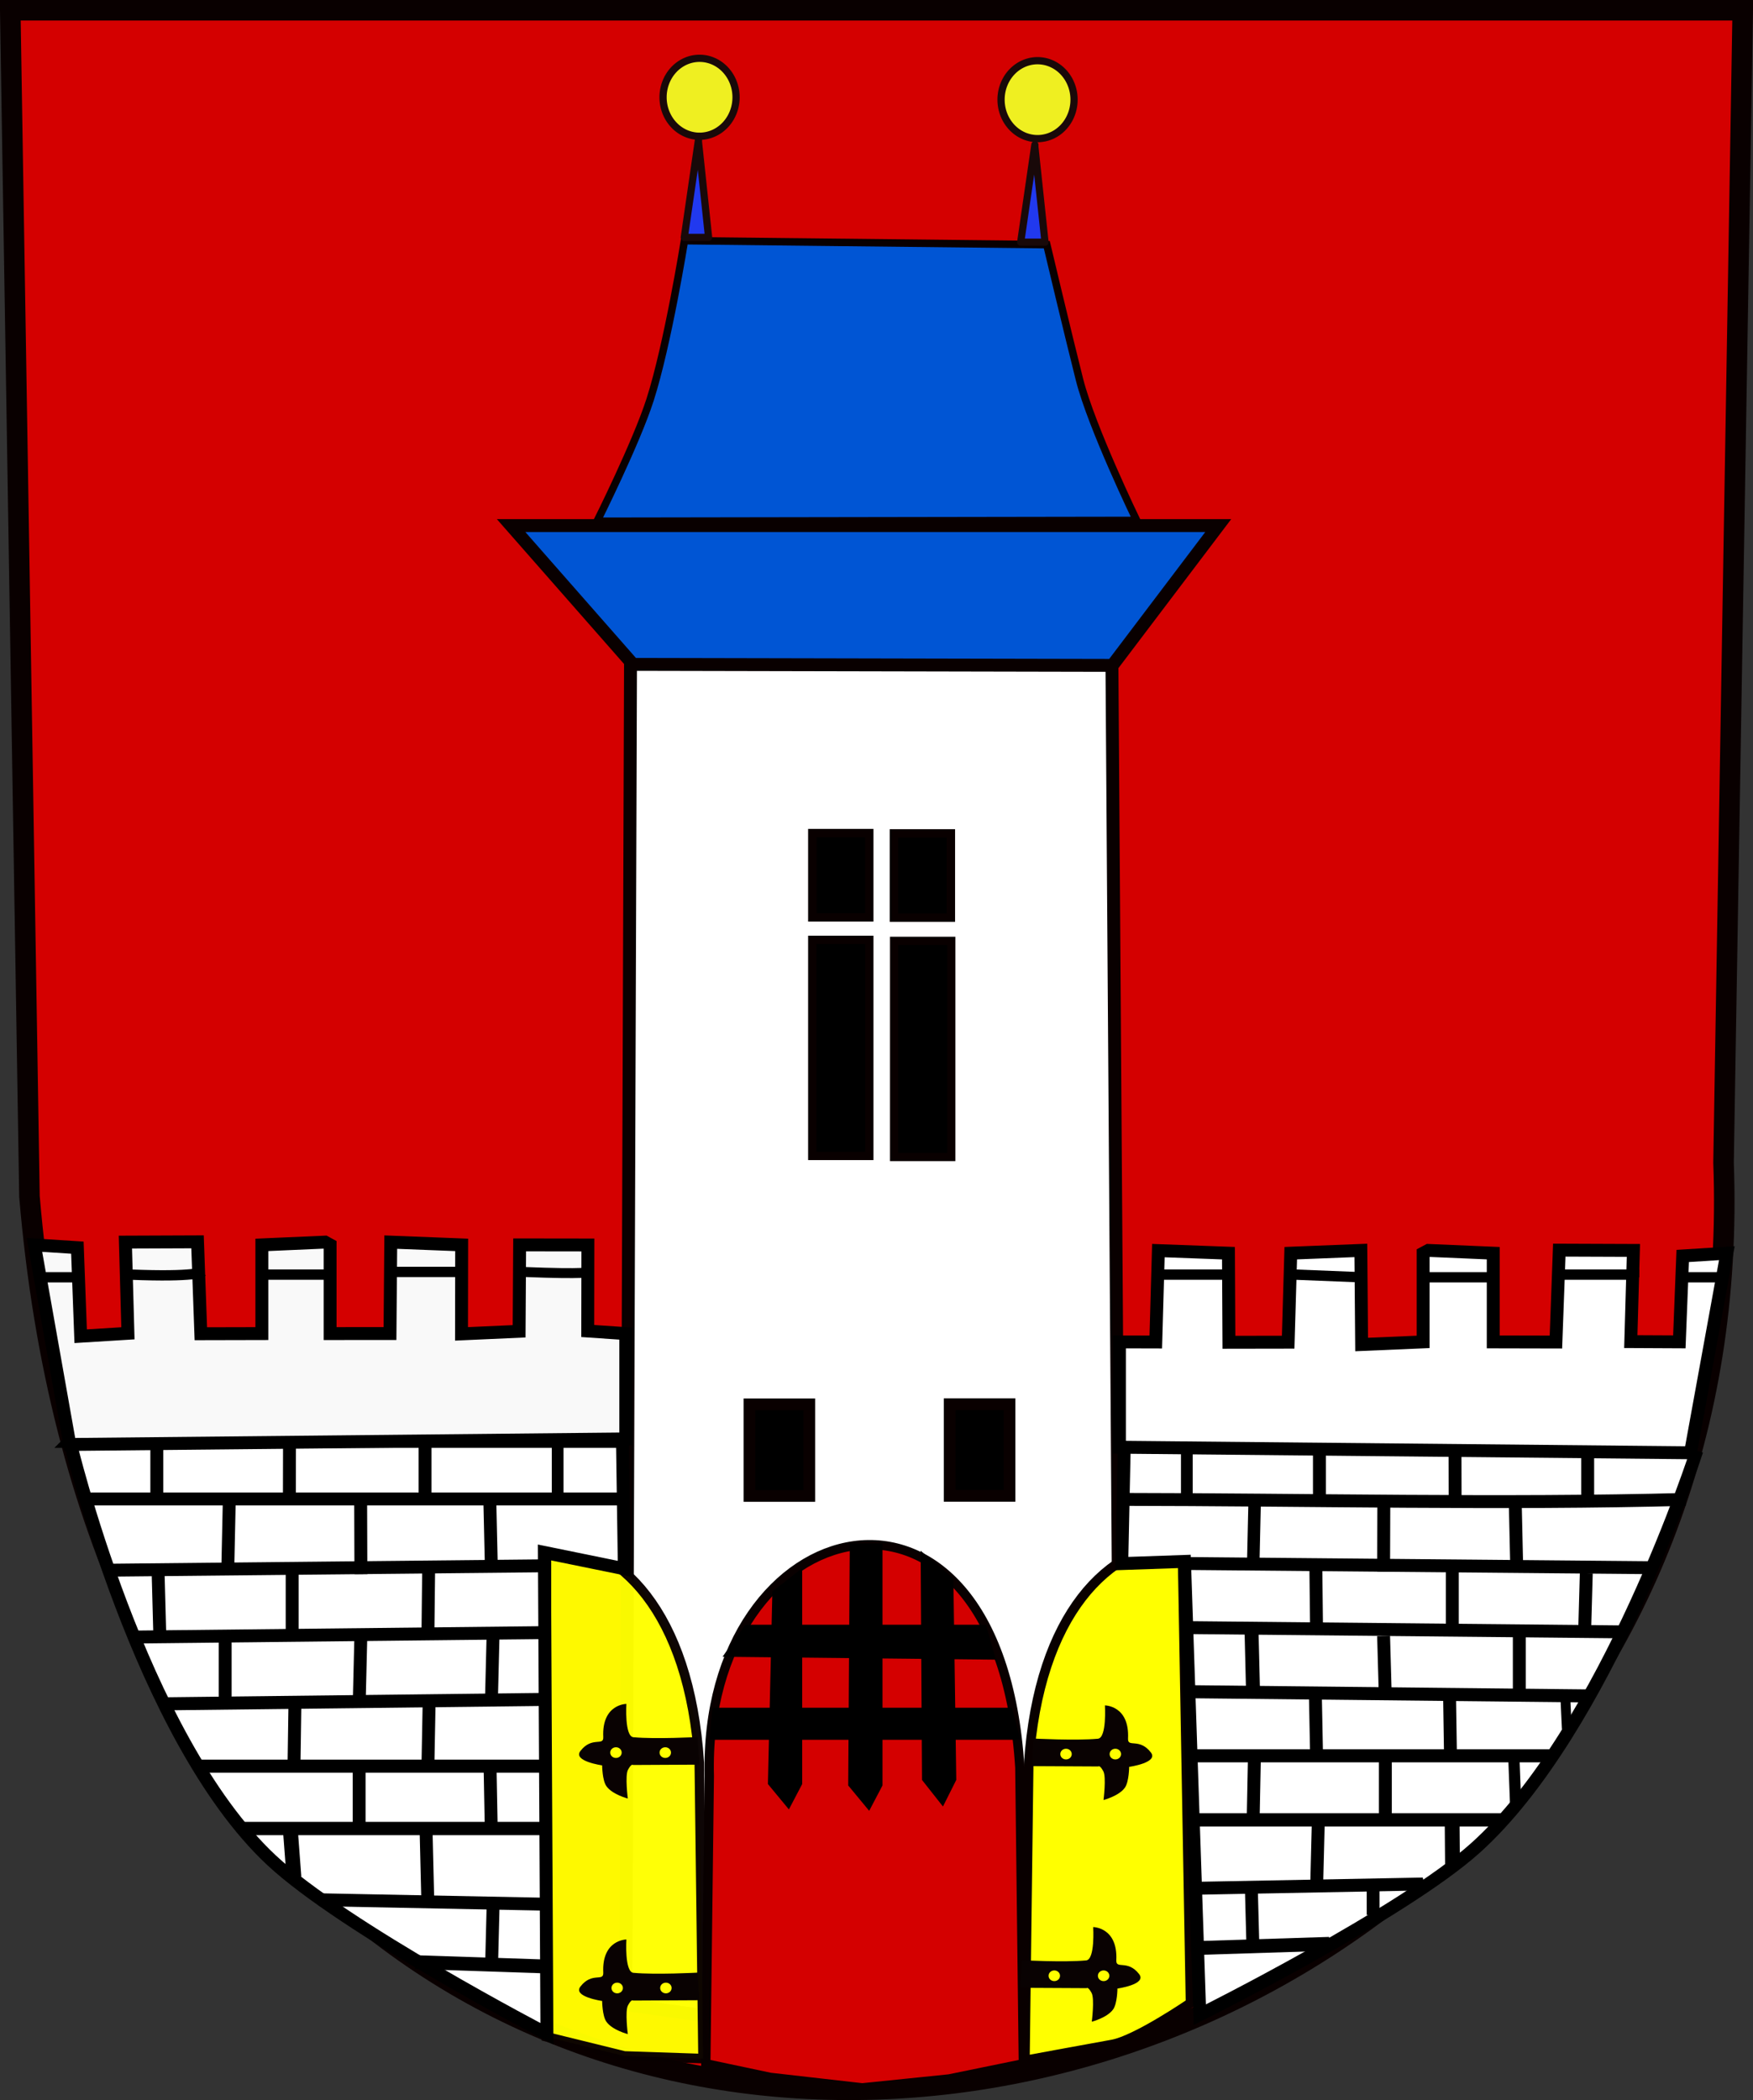 <svg xmlns="http://www.w3.org/2000/svg" width="1341" height="1606"><rect width="100%" height="100%" fill="#333333" stroke="none"/><path d="M7.853 7.854h1325.293l-14.684 881.232c30.593 821.99-1209.04 1051.555-1295.924 25.919z" style="fill:#d40000;fill-opacity:1;stroke:#090000;stroke-width:15.707;stroke-linejoin:miter;stroke-miterlimit:11.6;stroke-opacity:1;stroke-dasharray:none;stroke-dashoffset:28"/><path d="M482.424 478.767H850.4l7.36 1057.967-195.028 22.118-183.988-25.804 3.513-1006.442z" style="fill:#fff;fill-opacity:1;stroke:#090000;stroke-width:9.868;stroke-linejoin:miter;stroke-miterlimit:11.6;stroke-opacity:1;stroke-dasharray:none;stroke-dashoffset:28"/><path d="M390.99 401.957h540.924L850.96 508.859l-366.74-.767z" style="fill:#0055d4;fill-opacity:1;stroke:#090000;stroke-width:9.868;stroke-linejoin:miter;stroke-miterlimit:11.6;stroke-opacity:1;stroke-dashoffset:28"/><path style="fill:#000;fill-opacity:1;stroke:#090000;stroke-width:8.985;stroke-linejoin:miter;stroke-miterlimit:11.6;stroke-opacity:1;stroke-dasharray:none;stroke-dashoffset:28" d="M726.475 1073.884h45.76v70.04h-45.76z"/><path d="m782.836 1578.25-56.766 11.627-66.458 6.804-70.523-8.027-49.164-10.404 2.691-219.962c-5.607-205.174 221.603-262.475 237.528-6.47z" style="fill:#d40000;fill-opacity:1;stroke:#090000;stroke-width:7.109;stroke-linejoin:miter;stroke-miterlimit:11.6;stroke-opacity:1;stroke-dasharray:none;stroke-dashoffset:28"/><path d="M904.426 1178.907c-56.045 2.858-109.837 54.558-117.517 170.413l-2.886 226.434s43.796-8.105 66.81-12.235c18.46-3.313 59.89-31.694 59.89-31.694z" style="fill:#ff0;fill-opacity:1;stroke:#090000;stroke-width:7.339;stroke-linejoin:miter;stroke-miterlimit:11.6;stroke-opacity:1;stroke-dasharray:none;stroke-dashoffset:28"/><path d="m523.595 184.073 277.172 3.035s16.335 68.893 25.025 103.21c9.235 36.463 43.7 107.672 43.7 107.672l-412.764.652s29.95-59.91 40.54-92.861c13.554-42.167 26.327-121.708 26.327-121.708z" style="fill:#0055d4;fill-opacity:1;stroke:#090000;stroke-width:5.724;stroke-linejoin:miter;stroke-miterlimit:4;stroke-opacity:1;stroke-dasharray:none;stroke-dashoffset:28"/><path d="M418.01 1177.477v380.165l59.593 14.664 60.21 2.018-2.872-226.435c-7.642-115.854-61.165-167.554-116.93-170.412z" style="opacity:.975;fill:#ff0;fill-opacity:1;stroke:#090000;stroke-width:7.321;stroke-linejoin:miter;stroke-miterlimit:11.6;stroke-opacity:1;stroke-dasharray:none;stroke-dashoffset:28"/><path style="fill:#000;fill-opacity:1;stroke:#090000;stroke-width:6.294;stroke-linejoin:miter;stroke-miterlimit:4;stroke-opacity:1;stroke-dasharray:none;stroke-dashoffset:28" d="M621.327 718.73h43.705v165.308h-43.705zM683.978 719.521h43.705v165.308h-43.705z"/><path style="fill:#000;fill-opacity:1;stroke:#090000;stroke-width:6.463;stroke-linejoin:miter;stroke-miterlimit:4;stroke-opacity:1;stroke-dasharray:none;stroke-dashoffset:28" d="M621.408 637.128h43.536v64.432h-43.536z"/><path d="M53.496 1102.34H476.17l1.428 97.38-61.163-12.48 1.936 368.088s-154.972-80.603-210.793-132.832c-100.83-94.342-154.082-320.157-154.082-320.157z" style="fill:#fff;fill-opacity:1;stroke:#000;stroke-width:9.868;stroke-linejoin:miter;stroke-miterlimit:4;stroke-opacity:1;stroke-dasharray:none;stroke-dashoffset:28"/><path d="m317.568 1500.548 103.017 3.406" style="fill:#fff;fill-opacity:1;stroke:#000;stroke-width:10.583;stroke-linecap:butt;stroke-linejoin:miter;stroke-miterlimit:4;stroke-opacity:1;stroke-dasharray:none"/><path d="M67.142 1146.332h411.386M82.824 1200.827l336.588-3.406M104.6 1251.916l314.812-3.406" style="fill:#fff;fill-opacity:1;stroke:#000;stroke-width:9.868;stroke-linecap:butt;stroke-linejoin:miter;stroke-miterlimit:4;stroke-opacity:1;stroke-dasharray:none"/><path d="m419.412 1299.599-294.165 3.405" style="fill:#fff;fill-opacity:1;stroke:#000;stroke-width:9.98;stroke-linecap:butt;stroke-linejoin:miter;stroke-miterlimit:4;stroke-opacity:1;stroke-dasharray:none"/><path d="M414.606 1350.687H150.934" style="fill:#fff;fill-opacity:1;stroke:#000;stroke-width:9.998;stroke-linecap:butt;stroke-linejoin:miter;stroke-miterlimit:4;stroke-opacity:1;stroke-dasharray:none"/><path d="M415.279 1398.37h-230.19" style="fill:#fff;fill-opacity:1;stroke:#000;stroke-width:10.172;stroke-linecap:butt;stroke-linejoin:miter;stroke-miterlimit:4;stroke-opacity:1;stroke-dasharray:none"/><path d="m419.412 1456.271-173.394-3.406 6.8 3.406M119.946 1103.036v42.5M221.46 1102.985l-.1 47.327M325.163 1103.036v47.26" style="fill:#fff;fill-opacity:1;stroke:#000;stroke-width:9.868;stroke-linecap:butt;stroke-linejoin:miter;stroke-miterlimit:4;stroke-opacity:1;stroke-dasharray:none"/><path d="M426.592 1098.31v44.897" style="fill:#fff;fill-opacity:1;stroke:#000;stroke-width:8.969;stroke-linecap:butt;stroke-linejoin:miter;stroke-miterlimit:4;stroke-opacity:1;stroke-dasharray:none"/><path d="m175.326 1150.331-1.127 51.951M275.888 1147.074l.187 56.774M374.687 1146.887l1.162 50.926M121.02 1205.198l1.347 49.976M223.49 1202.497v52.677M327.913 1199.378l-.603 54.446M377.198 1249.436l-1.349 54.364M276.075 1249.436l-1.349 55.714v-4.052M172.255 1255.174v49.976M225.628 1302.032l-.789 53.095M328.286 1300.868l-.976 51.557M374.874 1350.657l.975 51.327M274.726 1349.493v48.625" style="fill:#fff;fill-opacity:1;stroke:#000;stroke-width:9.868;stroke-linecap:butt;stroke-linejoin:miter;stroke-miterlimit:4;stroke-opacity:1;stroke-dasharray:none"/><path d="m222.142 1399.656 2.697 35.827" style="fill:#fff;fill-opacity:1;stroke:#000;stroke-width:11.352;stroke-linecap:butt;stroke-linejoin:miter;stroke-miterlimit:4;stroke-opacity:1;stroke-dasharray:none"/><path d="m325.962 1400.633 1.348 55.796M377.198 1457.78l-1.162 45.507" style="fill:#fff;fill-opacity:1;stroke:#000;stroke-width:9.868;stroke-linecap:butt;stroke-linejoin:miter;stroke-miterlimit:4;stroke-opacity:1;stroke-dasharray:none"/><path d="m1298.026 1109.356-438.006-3.275-1.9 89.675 48.006-1.657 11.692 346.657s154.972-77.343 210.793-127.46c100.83-90.53 169.415-303.94 169.415-303.94z" style="fill:#fff;fill-opacity:1;stroke:#000;stroke-width:9.868;stroke-linejoin:miter;stroke-miterlimit:4;stroke-opacity:1;stroke-dasharray:none;stroke-dashoffset:28"/><path d="m1016.919 1486.554-103.018 3.268" style="fill:#fff;fill-opacity:1;stroke:#000;stroke-width:10.583;stroke-linecap:butt;stroke-linejoin:miter;stroke-miterlimit:4;stroke-opacity:1;stroke-dasharray:none"/><path d="M1289.491 1146.657c-140.58 3.78-288.89.127-433.533 0M1266.995 1198.95l-361.31-3.27M1241.214 1247.973l-333.158-3.269" style="fill:#fff;fill-opacity:1;stroke:#000;stroke-width:9.868;stroke-linecap:butt;stroke-linejoin:miter;stroke-miterlimit:4;stroke-opacity:1;stroke-dasharray:none"/><path d="m908.452 1293.728 309.305 3.268" style="fill:#fff;fill-opacity:1;stroke:#000;stroke-width:9.98;stroke-linecap:butt;stroke-linejoin:miter;stroke-miterlimit:4;stroke-opacity:1;stroke-dasharray:none"/><path d="M914.822 1342.752h273.275" style="fill:#fff;fill-opacity:1;stroke:#000;stroke-width:9.998;stroke-linecap:butt;stroke-linejoin:miter;stroke-miterlimit:4;stroke-opacity:1;stroke-dasharray:none"/><path d="M912.143 1391.782h236.91" style="fill:#fff;fill-opacity:1;stroke:#000;stroke-width:10.172;stroke-linecap:butt;stroke-linejoin:miter;stroke-miterlimit:4;stroke-opacity:1;stroke-dasharray:none"/><path d="m915.074 1444.067 173.394-3.268-6.8 3.268M1214.54 1105.112v39.429M1113.025 1105.063l.102 45.414M1009.323 1105.112v45.35" style="fill:#fff;fill-opacity:1;stroke:#000;stroke-width:9.868;stroke-linecap:butt;stroke-linejoin:miter;stroke-miterlimit:4;stroke-opacity:1;stroke-dasharray:none"/><path d="M907.894 1100.577v43.082" style="fill:#fff;fill-opacity:1;stroke:#000;stroke-width:8.969;stroke-linecap:butt;stroke-linejoin:miter;stroke-miterlimit:4;stroke-opacity:1;stroke-dasharray:none"/><path d="m1159.16 1150.495 1.128 49.851M1058.598 1147.37l-.186 54.478" style="fill:#fff;fill-opacity:1;stroke:#000;stroke-width:9.868;stroke-linecap:butt;stroke-linejoin:miter;stroke-miterlimit:4;stroke-opacity:1;stroke-dasharray:none"/><path d="m959.799 1147.19-1.162 51.209" style="fill:#fff;fill-opacity:1;stroke:#000;stroke-width:9.552;stroke-linecap:butt;stroke-linejoin:miter;stroke-miterlimit:4;stroke-opacity:1;stroke-dasharray:none"/><path d="m1213.467 1203.144-1.348 47.956M1110.995 1200.552v50.548M1006.573 1197.56l.603 52.244" style="fill:#fff;fill-opacity:1;stroke:#000;stroke-width:9.868;stroke-linecap:butt;stroke-linejoin:miter;stroke-miterlimit:4;stroke-opacity:1;stroke-dasharray:none"/><path d="m957.288 1243.086 1.349 54.673" style="fill:#fff;fill-opacity:1;stroke:#000;stroke-width:10.682;stroke-linecap:butt;stroke-linejoin:miter;stroke-miterlimit:4;stroke-opacity:1;stroke-dasharray:none"/><path d="m1058.411 1251.1 1.349 47.956v-3.889M1162.231 1251.1v47.956M1108.858 1296.063l.79 50.948M1006.2 1294.946l.976 49.473M959.612 1342.722l-.975 49.252M1059.76 1341.605v46.66" style="fill:#fff;fill-opacity:1;stroke:#000;stroke-width:9.868;stroke-linecap:butt;stroke-linejoin:miter;stroke-miterlimit:4;stroke-opacity:1;stroke-dasharray:none"/><path d="m1110.832 1389.698.327 39.588" style="fill:#fff;fill-opacity:1;stroke:#000;stroke-width:11.352;stroke-linecap:butt;stroke-linejoin:miter;stroke-miterlimit:4;stroke-opacity:1;stroke-dasharray:none"/><path d="m1008.524 1390.678-1.348 53.54M957.288 1445.515l1.162 43.666" style="fill:#fff;fill-opacity:1;stroke:#000;stroke-width:9.868;stroke-linecap:butt;stroke-linejoin:miter;stroke-miterlimit:4;stroke-opacity:1;stroke-dasharray:none"/><path d="m1197.273 1294.364 1.306 27.94" style="fill:#fff;fill-opacity:1;stroke:#000;stroke-width:7.515;stroke-linecap:butt;stroke-linejoin:miter;stroke-miterlimit:4;stroke-opacity:1;stroke-dasharray:none"/><path d="m1158.09 1345.131 1.349 35.323" style="fill:#fff;fill-opacity:1;stroke:#000;stroke-width:8.586;stroke-linecap:butt;stroke-linejoin:miter;stroke-miterlimit:4;stroke-opacity:1;stroke-dasharray:none"/><path d="m1050.4 1443.674.015 20.828" style="fill:#fff;fill-opacity:1;stroke:#000;stroke-width:9.795;stroke-linecap:butt;stroke-linejoin:miter;stroke-miterlimit:4;stroke-opacity:1;stroke-dasharray:none"/><path d="m478.71 1100.42-425.32 4.24-27.065-152.63 32.865 2.12 2.516 67.727 36.15-2.229-1.934-69.738 55.191-.218 2.516 70.282 46.69-.108V952.03l48.332-2.12 3.866 2.12v67.836l45.816-.036.582-69.92 54.242 2.12-.11 68.053 44.063-1.975.402-66.078 52.198.072-.11 65.789 29.11 1.975z" style="fill:#f9f9f9;fill-opacity:1;stroke:#000;stroke-width:9.868;stroke-linecap:butt;stroke-linejoin:miter;stroke-miterlimit:4;stroke-opacity:1;stroke-dasharray:none"/><path d="m856.344 1106.77 436.848 4.24 27.799-152.63-33.756 2.12-2.585 65.68-37.129-.182 1.986-69.738-56.687-.217-2.584 70.282-47.955-.11V958.38l-49.642-2.12-3.972 2.12v67.836l-47.057 2.01-.599-71.966-53.613 2.12-1.986 68.053-45.313.073-.357-68.126-53.613-1.975-1.986 69.884-27.8-.073z" style="fill:#fff;fill-opacity:1;stroke:#000;stroke-width:9.868;stroke-linecap:butt;stroke-linejoin:miter;stroke-miterlimit:4;stroke-opacity:1;stroke-dasharray:none"/><path d="M34.047 976.807H58.57M99.444 974.76c51.09 2.047 55.178-2.048 55.178-2.048M203.67 974.76h47.004M299.722 972.712h53.135" style="fill:none;stroke:#000;stroke-width:7.895;stroke-linecap:butt;stroke-linejoin:miter;stroke-miterlimit:4;stroke-opacity:1;stroke-dasharray:none"/><path d="M399.86 972.712c51.458 2.047 49.552 0 49.552 0" style="fill:none;stroke:#000;stroke-width:7.624;stroke-linecap:butt;stroke-linejoin:miter;stroke-miterlimit:4;stroke-opacity:1;stroke-dasharray:none"/><path d="M888.294 974.76h49.047M990.476 974.76l51.092 2.047M1088.572 976.807h53.135M1194.842 974.76h55.178v2.047M1288.85 976.807h30.655" style="fill:none;stroke:#000;stroke-width:7.895;stroke-linecap:butt;stroke-linejoin:miter;stroke-miterlimit:4;stroke-opacity:1;stroke-dasharray:none"/><path d="m791.65 110.706.001 1.552 7.747 72.946h-18.592zM534.31 107.058l.001 1.552 7.746 72.946h-18.591z" style="fill:#2139ef;fill-opacity:1;fill-rule:nonzero;stroke:#190909;stroke-width:5.526;stroke-linejoin:round;stroke-miterlimit:4;stroke-opacity:1;stroke-dasharray:none"/><path transform="matrix(.986 0 0 .988 1888.652 42.797)" d="M-1344.41 31.982a28.316 30.163 0 1 1-56.632 0 28.316 30.163 0 1 1 56.632 0z" style="fill:#efef21;fill-opacity:1;fill-rule:nonzero;stroke:#190909;stroke-width:5.6;stroke-linejoin:round;stroke-miterlimit:4;stroke-opacity:1;stroke-dasharray:none"/><path transform="matrix(.986 0 0 .988 2147.206 44.62)" d="M-1344.41 31.982a28.316 30.163 0 1 1-56.632 0 28.316 30.163 0 1 1 56.632 0z" style="fill:#efef21;fill-opacity:1;fill-rule:nonzero;stroke:#190909;stroke-width:5.6;stroke-linejoin:round;stroke-miterlimit:4;stroke-opacity:1;stroke-dasharray:none"/><path d="M650.049 1180.33h25.035v185.109l-10.182 19.398-16.045-19.398zM590.847 1217.12l22.81-17.824v165.058l-10.18 19.398-16.046-19.398zM704.266 1185.929l25.035 21.008 2.224 154.263-10.181 20.325-16.046-20.325z" style="fill:#000;fill-opacity:1;fill-rule:nonzero;stroke:#e2c1c1;stroke-width:0;stroke-linejoin:round;stroke-miterlimit:4;stroke-opacity:1"/><path d="M544.905 1306.005h229.227l6.55 24.507h-237.96zM570.052 1242.511H754.29l7.488 26.735-209.048-2.228z" style="fill:#000;fill-opacity:1;fill-rule:nonzero;stroke:#e2c1c1;stroke-width:0;stroke-linejoin:round;stroke-miterlimit:4;stroke-opacity:1"/><path transform="matrix(.986 0 0 .988 15.654 2.668)" d="M599.981 1265.41a4.511 2.256 0 1 1-9.022 0 4.511 2.256 0 1 1 9.022 0z" style="fill:#000;fill-opacity:1;fill-rule:nonzero;stroke:#522525;stroke-width:0;stroke-linejoin:round;stroke-miterlimit:4;stroke-opacity:1;stroke-dasharray:none"/><path d="M790.663 1329.553s32.075 1.713 49.182.146c6.933-.635 5.39-25.486 5.39-25.486s18.892.03 17.686 25.363c-.347 7.302 8.593-.855 17.477 10.627 6.064 7.837-16.615 11.016-16.615 11.016s-.083 11.375-3.248 15.873c-4.532 6.44-16.38 9.475-16.38 9.475s2.23-17.516-.108-21.916c-2.739-5.157-3.848-3.735-3.848-3.735l-50.66-.26z" style="fill:#090202;fill-opacity:1;fill-rule:nonzero;stroke:#522525;stroke-width:0;stroke-linejoin:round;stroke-miterlimit:4;stroke-opacity:1"/><path transform="matrix(.986 0 0 .988 1287.157 46.918)" d="M-435.69 1310.222a4.42 4.096 0 1 1-8.839 0 4.42 4.096 0 1 1 8.84 0z" style="fill:#ff0;fill-opacity:1;fill-rule:nonzero;stroke:#522525;stroke-width:0;stroke-linejoin:round;stroke-miterlimit:4;stroke-opacity:1;stroke-dasharray:none"/><path d="M-435.69 1310.222a4.42 4.096 0 1 1-8.839 0 4.42 4.096 0 1 1 8.84 0z" style="fill:#ff0;fill-opacity:1;fill-rule:nonzero;stroke:#522525;stroke-width:0;stroke-linejoin:round;stroke-miterlimit:4;stroke-opacity:1;stroke-dasharray:none" transform="matrix(.986 0 0 .988 1249.429 46.918)"/><path d="M781.693 1499.09s32.075 1.714 49.181.147c6.934-.635 5.39-25.486 5.39-25.486s18.893.029 17.687 25.363c-.348 7.301 8.592-.856 17.477 10.626 6.064 7.837-16.615 11.016-16.615 11.016s-.084 11.375-3.25 15.874c-4.531 6.44-16.378 9.474-16.378 9.474s2.23-17.516-.108-21.916c-2.74-5.157-3.849-3.734-3.849-3.734l-50.66-.261z" style="fill:#090202;fill-opacity:1;fill-rule:nonzero;stroke:#522525;stroke-width:0;stroke-linejoin:round;stroke-miterlimit:4;stroke-opacity:1"/><path d="M-435.69 1310.222a4.42 4.096 0 1 1-8.839 0 4.42 4.096 0 1 1 8.84 0z" style="fill:#ff0;fill-opacity:1;fill-rule:nonzero;stroke:#522525;stroke-width:0;stroke-linejoin:round;stroke-miterlimit:4;stroke-opacity:1;stroke-dasharray:none" transform="matrix(.986 0 0 .988 1278.187 216.455)"/><path d="M-435.69 1310.222a4.42 4.096 0 1 1-8.839 0 4.42 4.096 0 1 1 8.84 0z" style="fill:#ff0;fill-opacity:1;fill-rule:nonzero;stroke:#522525;stroke-width:0;stroke-linejoin:round;stroke-miterlimit:4;stroke-opacity:1;stroke-dasharray:none" transform="matrix(.986 0 0 .988 1240.458 216.455)"/><path d="M533.739 1328.412s-32.075 1.714-49.182.147c-6.933-.635-5.39-25.486-5.39-25.486s-18.892.029-17.686 25.363c.347 7.301-8.593-.856-17.477 10.627-6.064 7.836 16.615 11.015 16.615 11.015s.083 11.375 3.248 15.874c4.532 6.44 16.38 9.474 16.38 9.474s-2.23-17.516.108-21.916c2.739-5.157 3.848-3.734 3.848-3.734l50.66-.26z" style="fill:#090202;fill-opacity:1;fill-rule:nonzero;stroke:#522525;stroke-width:0;stroke-linejoin:round;stroke-miterlimit:4;stroke-opacity:1"/><path d="M-435.69 1310.222a4.42 4.096 0 1 1-8.839 0 4.42 4.096 0 1 1 8.84 0z" style="fill:#ff0;fill-opacity:1;fill-rule:nonzero;stroke:#522525;stroke-width:0;stroke-linejoin:round;stroke-miterlimit:4;stroke-opacity:1;stroke-dasharray:none" transform="matrix(-.986 0 0 .988 37.245 45.777)"/><path d="M-435.69 1310.222a4.42 4.096 0 1 1-8.839 0 4.42 4.096 0 1 1 8.84 0z" style="fill:#ff0;fill-opacity:1;fill-rule:nonzero;stroke:#522525;stroke-width:0;stroke-linejoin:round;stroke-miterlimit:4;stroke-opacity:1;stroke-dasharray:none" transform="matrix(-.986 0 0 .988 74.973 45.777)"/><path d="M533.739 1508.572s-32.075 1.714-49.182.147c-6.933-.635-5.39-25.486-5.39-25.486s-18.892.029-17.686 25.363c.347 7.301-8.593-.856-17.477 10.626-6.064 7.837 16.615 11.016 16.615 11.016s.083 11.375 3.248 15.874c4.532 6.44 16.38 9.474 16.38 9.474s-2.23-17.516.108-21.916c2.739-5.157 3.848-3.734 3.848-3.734l50.66-.26z" style="fill:#090202;fill-opacity:1;fill-rule:nonzero;stroke:#522525;stroke-width:0;stroke-linejoin:round;stroke-miterlimit:4;stroke-opacity:1"/><path d="M-435.69 1310.222a4.42 4.096 0 1 1-8.839 0 4.42 4.096 0 1 1 8.84 0z" style="fill:#ff0;fill-opacity:1;fill-rule:nonzero;stroke:#522525;stroke-width:0;stroke-linejoin:round;stroke-miterlimit:4;stroke-opacity:1;stroke-dasharray:none" transform="matrix(-.986 0 0 .988 38.186 225.8)"/><path d="M-435.69 1310.222a4.42 4.096 0 1 1-8.839 0 4.42 4.096 0 1 1 8.84 0z" style="fill:#ff0;fill-opacity:1;fill-rule:nonzero;stroke:#522525;stroke-width:0;stroke-linejoin:round;stroke-miterlimit:4;stroke-opacity:1;stroke-dasharray:none" transform="matrix(-.986 0 0 .988 75.444 225.8)"/><path style="fill:#000;fill-opacity:1;stroke:#090000;stroke-width:6.463;stroke-linejoin:miter;stroke-miterlimit:4;stroke-opacity:1;stroke-dasharray:none;stroke-dashoffset:28" d="M683.846 637.354h43.536v64.432h-43.536z"/><path style="fill:#000;fill-opacity:1;stroke:#090000;stroke-width:8.985;stroke-linejoin:miter;stroke-miterlimit:11.6;stroke-opacity:1;stroke-dasharray:none;stroke-dashoffset:28" d="M573.317 1073.978h45.76v70.04h-45.76z"/></svg>